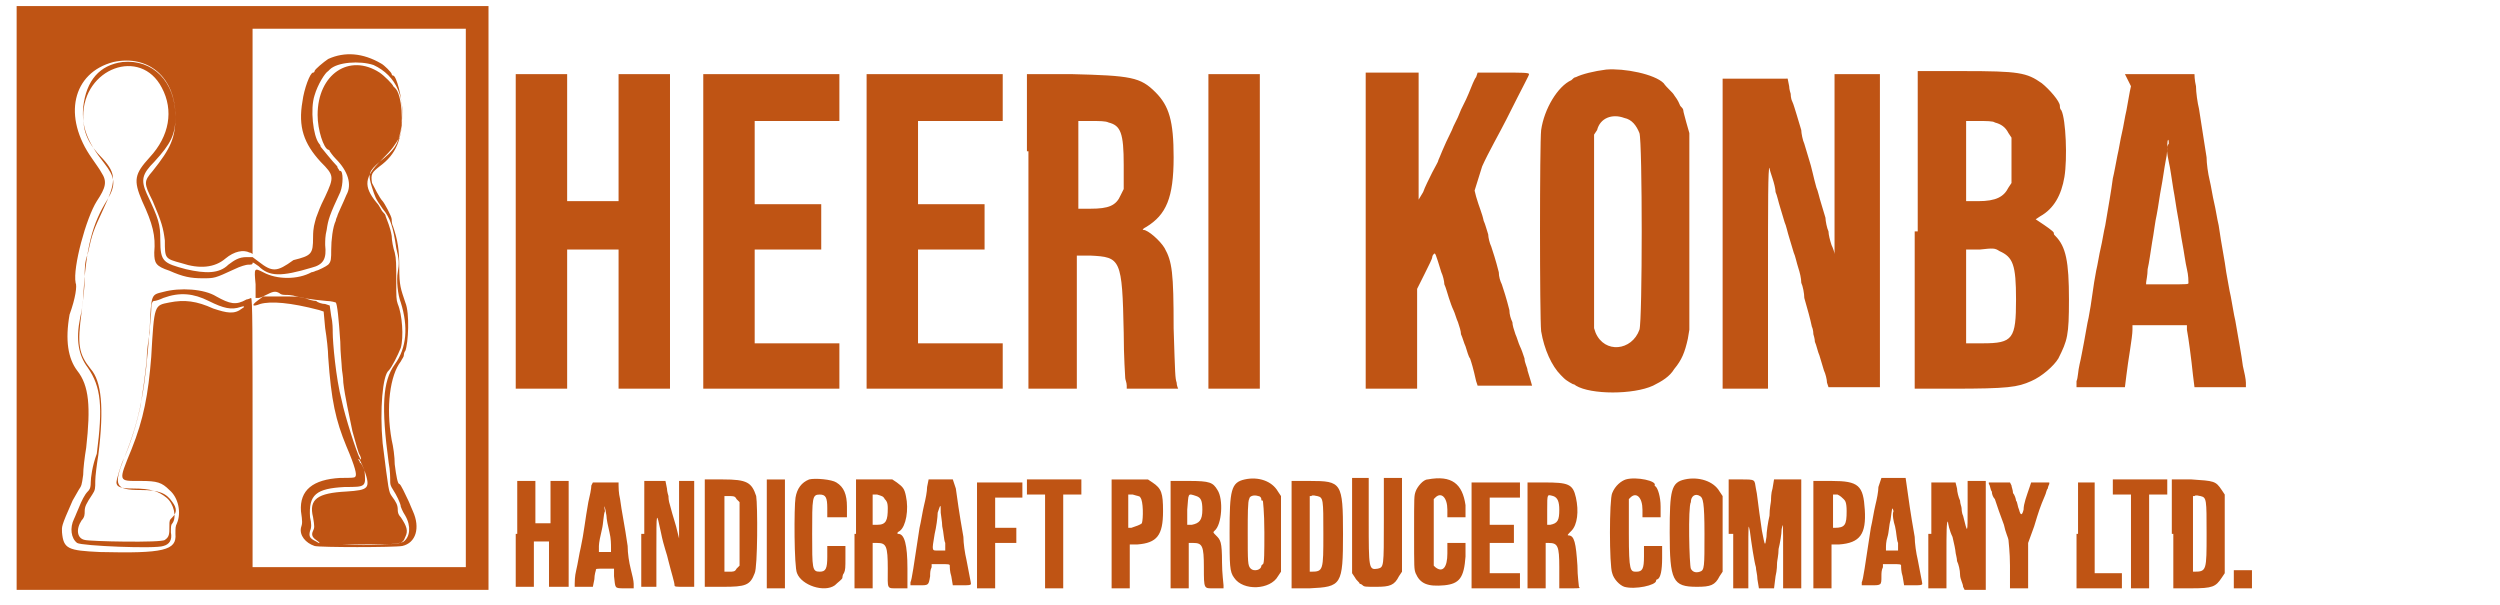 <?xml version="1.0" encoding="utf-8"?>
<!-- Generator: Adobe Illustrator 24.3.0, SVG Export Plug-In . SVG Version: 6.00 Build 0)  -->
<svg version="1.1" id="Layer_1" xmlns="http://www.w3.org/2000/svg" xmlns:xlink="http://www.w3.org/1999/xlink" x="0px" y="0px"
	 viewBox="0 0 165.3 40" style="enable-background:new 0 0 165.3 40;" xml:space="preserve">
<style type="text/css">
	.st0{fill-rule:evenodd;clip-rule:evenodd;fill:#BF5414;}
</style>
<path id="path1" class="st0" d="M1.1,19.7V39h15.6h15.6V19.7V0.4H16.6H1.1V19.7 M30.8,19.7v17.8h-7h-7.1v-8.9c0-6.3,0-8.9-0.1-8.9
	c0,0-0.2,0.1-0.3,0.1c-0.7,0.4-1.1,0.3-2-0.2c-0.8-0.5-2.4-0.6-3.5-0.3c-0.8,0.2-0.8,0.1-0.9,2.4c-0.3,4-0.6,5.9-1.7,8.6
	c-0.7,1.8-0.6,2.1,1.1,2.1c1.2,0,1.7,0.2,2.1,0.8c0.3,0.4,0.3,0.7,0,1c-0.2,0.2-0.2,0.2-0.2,0.6c0,0.5,0,0.7-0.3,0.9
	c-0.2,0.2-5,0.1-5.3,0C5.1,35.6,5,35,5.4,34.4c0.2-0.2,0.2-0.4,0.2-0.6c0-0.3,0.1-0.5,0.5-1.1c0.2-0.3,0.2-0.4,0.2-0.9
	c0-0.3,0.1-1.1,0.2-1.7c0.4-3.2,0.2-4.9-0.5-5.7c-0.8-1-0.9-1.6-0.6-3.8c0.1-0.9,0.2-1.5,0.2-2.2c0-0.7,0-1.1,0.2-1.6
	c0.3-1.4,0.4-1.6,1-2.9c0.9-1.9,0.9-2.4,0-3.4c-1-1-1.3-1.8-1.3-2.8c0-3.2,3.8-4.6,5.2-1.9c0.8,1.5,0.5,3.2-0.8,4.6
	c-1,1.1-1.1,1.5-0.5,2.9c0.7,1.5,0.9,2.3,0.8,3.4c0,0.7,0.1,0.9,1,1.2c0.9,0.4,1.4,0.5,2.2,0.5c0.8,0,0.8,0,2.1-0.6
	c0.4-0.2,0.8-0.3,0.9-0.3c0.2,0,0.3,0,0.3-0.1c0-0.1,0.1,0,0.4,0.2c0.7,0.7,1.5,0.7,3.5,0.1c0.8-0.2,1-0.6,0.9-1.5
	c0-0.3,0-0.6,0.1-1c0.1-0.7,0.2-1,0.9-2.5c0.2-0.5,0.2-1.4,0-1.4c0,0-0.1,0-0.1-0.1c0,0-0.1-0.1-0.1-0.2c-0.3-0.3-1.1-1.3-1.1-1.3
	c0,0,0-0.1-0.1-0.2c-0.4-0.5-0.6-2.3-0.3-3.2c0.2-0.7,0.7-1.5,0.9-1.6c0,0,0.1-0.1,0.1-0.1c0.5-0.5,2-0.6,2.9-0.3
	c1.5,0.7,2.2,2.2,1.8,4.3c-0.2,1-0.4,1.3-1.4,2.1c-0.7,0.6-0.8,0.8-0.5,1.7c0.2,0.6,0.2,0.7,0.7,1.4c0.5,0.6,0.7,1.2,0.9,2.6
	c0.2,0.8,0.2,1,0.1,1.6c-0.1,0.5,0,1.5,0.2,2c0.5,1.6,0.4,3-0.4,4.1c-0.8,1.1-0.9,2.8-0.4,6.5c0.1,0.5,0.1,1,0.1,1.2
	c0,0.2,0,0.3,0.2,0.6c0.2,0.3,0.5,0.9,0.5,1.1c0,0,0.1,0.3,0.3,0.6c0.4,0.7,0.3,1.4-0.1,1.7c-0.2,0.2-2.2,0.3-4.1,0.2
	C20.6,36,21,36,23.7,36c2.9,0,2.9,0,3.1-0.5c0.2-0.4,0.1-0.7-0.3-1.3c-0.2-0.2-0.2-0.4-0.2-0.5c0-0.3-0.1-0.5-0.4-0.9
	c-0.2-0.3-0.2-0.3-0.6-3.5c-0.2-2.2,0-4.5,0.4-4.8c0.2-0.2,0.6-1,0.8-1.5c0.2-0.7,0.1-2.2-0.2-2.9c-0.1-0.3-0.1-0.4-0.1-1.6
	c0-1,0-1.4-0.1-1.8c-0.1-0.3-0.2-0.8-0.2-1.1c-0.1-0.6-0.3-1-0.4-1.3c0-0.1-0.1-0.2-0.2-0.3c-0.1-0.1-0.2-0.4-0.4-0.6
	c-0.9-1.1-0.8-1.7,0.3-2.8c0.8-0.8,0.9-1,1.2-1.5c0.3-0.8,0.2-2.9-0.3-3.3c0,0-0.1-0.1-0.1-0.1c0-0.1-0.6-0.7-0.9-0.9
	c-2-1.3-4.1,0.1-4.1,2.8c0,1,0.4,2.2,0.7,2.3c0,0,0.1,0,0.1,0.1c0,0,0.2,0.3,0.4,0.5c0.8,0.8,1.1,1.7,0.7,2.4
	c-0.2,0.5-0.6,1.3-0.6,1.4c0,0-0.1,0.2-0.1,0.3c-0.2,0.4-0.3,1.3-0.3,1.9c0,0.6,0,0.8-0.2,1c-0.1,0.1-0.7,0.4-0.8,0.4
	c0,0-0.2,0.1-0.3,0.1c-0.9,0.5-2.3,0.5-3.2,0c-0.6-0.3-0.6-0.3-0.5,0.8l0,0.9l0.2,0c0.1,0,0.3-0.1,0.5-0.2c0.4-0.2,0.6-0.3,0.9-0.1
	c0.1,0.1,0.3,0.1,0.4,0.1c0.1,0,0.4,0,0.7,0.1c0.4,0.1,0.9,0.2,2,0.3c0.3,0,0.6,0.1,0.6,0.1c0.1,0.1,0.2,1.1,0.3,2.6
	c0,0.7,0.1,1.5,0.1,1.7c0,0.2,0.1,0.6,0.1,1c0.1,0.9,0.4,2.2,0.6,3.2c0.2,0.7,0.4,1.5,0.5,1.6c0.1,0.2,0.1,0.4,0,0.2
	c-0.2-0.3-1-2.8-1.2-3.8C22.2,25,22,22.6,22,22c0-0.2,0-0.7-0.1-1.1l-0.1-0.7l-0.3-0.1c-0.2,0-0.5-0.1-0.6-0.2
	c-0.2,0-0.5-0.1-0.8-0.2c-0.4-0.1-0.7-0.1-1.6-0.1l-1.1,0L17,19.9c-0.4,0.3-0.3,0.4,0.2,0.2c0.7-0.2,2-0.1,3.9,0.4l0.3,0.1l0.1,1.1
	c0.1,0.6,0.2,1.5,0.2,1.9c0.2,2.9,0.5,4.2,1.2,5.9c0.6,1.4,0.7,1.9,0.6,2c0,0.1-0.3,0.1-1,0.1c-1.8,0.1-2.7,0.8-2.6,2.2
	c0.1,0.7,0.1,0.8,0,1.1c-0.1,0.5,0.3,1,0.9,1.2c0.3,0.1,5.3,0.1,5.8,0c0.9-0.2,1.2-1.2,0.7-2.3c-0.1-0.2-0.2-0.5-0.3-0.7
	c-0.2-0.4-0.5-1.1-0.6-1.1c-0.1,0-0.2-0.5-0.3-1.3c0-0.5-0.1-1.2-0.2-1.6c-0.4-2.2-0.1-4.3,0.6-5.2c0.1-0.2,0.2-0.3,0.2-0.4
	c0,0,0-0.2,0.1-0.3c0.2-0.5,0.3-2.5,0-3.2c-0.3-0.9-0.4-1.1-0.4-2.3c0-1.2-0.1-1.8-0.4-2.7c-0.1-0.2-0.1-0.4-0.1-0.5
	c0-0.2-0.5-1.1-0.6-1.2c-0.2-0.2-0.6-1-0.7-1.2c-0.1-0.6,0-0.7,0.5-1.1c1.1-0.8,1.5-1.8,1.5-3.5c0-1.1-0.4-2.5-0.6-2.5
	c0,0-0.1,0-0.1-0.1c0-0.1-0.5-0.6-0.7-0.7c-1.2-0.7-2.4-0.8-3.5-0.3c-0.3,0.2-0.9,0.7-0.9,0.8c0,0,0,0.1-0.1,0.1
	c-0.2,0-0.6,1.1-0.7,1.9c-0.3,1.7,0.1,2.8,1.2,4c0.9,0.9,0.9,1,0.3,2.3c-0.4,0.8-0.4,0.9-0.6,1.4c-0.1,0.4-0.2,0.6-0.2,1.3
	c0,1.1-0.1,1.2-1.3,1.5C18.3,18,18,18,17.1,17.3L16.7,17l-0.4,0c-0.5,0-0.8,0.2-1.2,0.5c-0.6,0.6-1.5,0.6-2.8,0.3
	c-1.5-0.4-1.7-0.5-1.7-1.9c0-1.1-0.1-1.4-0.9-3.1c-0.4-0.9-0.3-1.3,0.5-2.1c1.1-1.2,1.4-1.8,1.4-3c0-2.3-1.5-3.8-3.5-3.6
	c-1.5,0.2-2.4,1.2-2.6,3c-0.1,1.2,0.2,2.2,1.4,3.7c0.7,0.9,0.8,1.4,0.2,2.4c-1,1.6-1.4,3.1-1.6,6.4c0,0.4-0.1,1-0.2,1.4
	c-0.3,1.5-0.1,2.5,0.5,3.3c0.9,1.3,1,2.6,0.6,5.7C6.1,30.8,6,31.6,6,31.9c0,0.4-0.1,0.5-0.2,0.6c-0.2,0.2-0.4,0.6-0.6,1.1
	c-0.1,0.2-0.2,0.5-0.3,0.7c-0.3,0.6-0.2,1.3,0.2,1.6c0.3,0.2,5.2,0.4,5.7,0.2c0.4-0.1,0.6-0.4,0.5-0.9c0-0.4,0-0.5,0.1-0.6
	c0.3-0.4,0.1-1.3-0.4-1.7c-0.5-0.4-1-0.6-2.2-0.6c-0.8,0-1.1-0.1-1.1-0.4c0-0.2,0.3-1.2,0.5-1.6c0.4-0.9,0.8-2.1,1.1-3.5
	c0.1-0.6,0.3-2,0.4-3c0-0.5,0.1-1.3,0.2-1.8c0-0.5,0.1-1.2,0.1-1.5c0-0.5,0.1-0.6,0.2-0.6c0.1,0,0.4-0.1,0.6-0.2
	c1.1-0.4,2-0.3,3,0.2c1,0.5,1.5,0.6,2.1,0.4c0.3-0.1,0.3,0,0.1,0.1c-0.5,0.4-1,0.3-1.9,0c-1.1-0.5-1.9-0.6-2.9-0.4
	c-1,0.2-1,0.1-1.2,3.6c-0.2,2.5-0.5,4.1-1.3,6.1c-0.9,2.2-0.9,2.1,0.6,2.1c1.1,0,1.4,0.1,1.9,0.6c0.6,0.5,0.8,1.5,0.5,2.2
	c-0.1,0.2-0.1,0.3-0.1,0.7c0.1,1.1-0.8,1.3-5,1.2c-2.1-0.1-2.4-0.2-2.5-1.3c0-0.4-0.1-0.3,0.7-2.1c0.1-0.2,0.3-0.5,0.4-0.7
	c0.2-0.3,0.2-0.3,0.3-1c0-0.4,0.1-1.2,0.2-1.8c0.3-2.7,0.2-4.1-0.6-5.1c-0.6-0.8-0.8-2-0.5-3.7C5,19.7,5.1,18.9,5,18.7
	c-0.2-1,0.7-4.3,1.4-5.4C7,12.4,7.1,12,6.7,11.4c-0.1-0.2-0.4-0.6-0.6-0.9C4.1,7.7,4.8,4.8,7.5,4.1c2.3-0.5,4.1,1,4.1,3.6
	c0,1.4-0.3,2.1-1.5,3.6c-0.6,0.7-0.6,0.8,0,2c0.6,1.4,0.7,1.8,0.8,2.6c0,1.2,0,1.2,1.1,1.5c1.2,0.4,2.2,0.3,2.9-0.3
	c0.6-0.5,1.2-0.6,1.6-0.4c0.1,0,0.2,0.1,0.2,0.1c0,0,0-3.4,0-7.5V1.9h7.1h7V19.7 M106.2,4.6c-0.8,0.1-1.6,0.3-2,0.5
	c-0.1,0-0.2,0.1-0.3,0.2c-0.9,0.4-1.8,1.9-2,3.3c-0.1,0.9-0.1,12.3,0,13.3c0.2,1.2,0.7,2.3,1.3,2.9c0,0,0.1,0.1,0.2,0.2
	c0.2,0.2,0.6,0.4,0.6,0.4c0,0,0.1,0,0.2,0.1c1,0.6,3.8,0.6,5.1,0c0.6-0.3,1.1-0.6,1.4-1.1c0.5-0.6,0.7-1.1,0.9-2l0.1-0.6v-6.5V8.8
	l-0.2-0.7c-0.1-0.4-0.2-0.7-0.2-0.8c0-0.1-0.1-0.2-0.2-0.3c-0.1-0.2-0.1-0.3-0.4-0.7c-0.1-0.2-0.5-0.5-0.7-0.8
	C109.4,4.9,107.4,4.5,106.2,4.6 M34.1,15.3v10.4h1.7h1.7v-4.6v-4.6h1.7h1.7v4.6v4.6h1.7h1.7V15.3V4.9h-1.7h-1.7v4.2v4.2h-1.7h-1.7
	V9.2V4.9h-1.7h-1.7V15.3 M46.5,15.3v10.4H51h4.5v-1.5v-1.5h-2.8h-2.8v-3.1v-3.1h2.2h2.2v-1.5v-1.5h-2.2h-2.2v-2.7V8h2.8h2.8V6.5V4.9
	H51h-4.5V15.3 M57.3,15.3v10.4h4.5h4.5l0-1.5l0-1.5l-2.8,0l-2.8,0v-3.1v-3.1h2.2h2.2v-1.5v-1.5h-2.2h-2.2v-2.7V8h2.8h2.8V6.5V4.9
	h-4.5h-4.5V15.3 M68,10c0,2.8,0,7.5,0,10.4l0,5.3h1.6h1.6v-4.4v-4.4l0.9,0c2,0.1,2.1,0.2,2.2,5.1c0,1.6,0.1,2.9,0.1,3
	c0,0.1,0.1,0.3,0.1,0.5l0,0.2h1.7c1,0,1.7,0,1.7,0c0,0-0.1-0.2-0.1-0.4c-0.1-0.3-0.1-0.5-0.2-3.6c0-3.7-0.1-4.4-0.6-5.3
	c-0.3-0.5-1.1-1.2-1.4-1.2c-0.1,0,0-0.1,0.2-0.2c1.3-0.8,1.8-1.9,1.8-4.6c0-2.4-0.3-3.4-1.2-4.3c-1-1-1.6-1.1-5.6-1.2l-2.9,0V10
	 M79.9,12.4c0,4.1,0,8.8,0,10.4l0,2.9h1.7h1.7V15.3V4.9h-1.7h-1.7L79.9,12.4 M90.3,15.3v10.4H92h1.7v-3.3v-3.3l0.5-1
	c0.3-0.6,0.5-1,0.5-1.1c0,0,0-0.1,0.1-0.2c0.1-0.1,0.1-0.1,0.5,1.2c0.1,0.2,0.2,0.6,0.2,0.8c0.1,0.2,0.2,0.6,0.3,0.9
	c0.1,0.3,0.2,0.6,0.3,0.8c0.1,0.2,0.2,0.6,0.3,0.8c0.1,0.3,0.2,0.6,0.2,0.8c0.1,0.2,0.2,0.6,0.3,0.8c0.1,0.3,0.2,0.7,0.3,0.8
	c0.1,0.3,0.2,0.6,0.4,1.5l0.1,0.3h1.8c1,0,1.8,0,1.8,0c0,0-0.2-0.7-0.3-1c0-0.2-0.2-0.5-0.2-0.8c-0.1-0.3-0.2-0.6-0.3-0.8
	c-0.1-0.2-0.2-0.6-0.3-0.8c-0.1-0.3-0.2-0.6-0.2-0.8c-0.1-0.2-0.2-0.5-0.2-0.8c-0.2-0.8-0.4-1.4-0.5-1.7c-0.1-0.2-0.2-0.5-0.2-0.8
	c-0.2-0.8-0.4-1.4-0.5-1.7c-0.1-0.2-0.2-0.6-0.2-0.8c-0.1-0.3-0.2-0.7-0.3-0.9c-0.1-0.5-0.3-0.9-0.5-1.6l-0.1-0.4L98,11
	c0.4-0.9,1.2-2.3,1.6-3.1c1.2-2.4,1.5-2.9,1.5-3c0-0.1-0.5-0.1-1.7-0.1h-1.7l-0.1,0.3c-0.1,0.1-0.3,0.6-0.5,1.1
	c-0.2,0.5-0.5,1-0.6,1.3c-0.1,0.3-0.4,0.8-0.5,1.1c-0.6,1.2-0.8,1.8-0.9,2c0,0.1-0.2,0.4-0.4,0.8c-0.2,0.4-0.5,1-0.6,1.3l-0.3,0.5
	l0-4.2l0-4.2H92h-1.7V15.3 M113.9,15.3v10.4h1.5h1.5l0-7.4c0-4.8,0-7.3,0.1-7.2c0,0.1,0.1,0.4,0.2,0.7c0.1,0.3,0.2,0.7,0.2,0.9
	c0.1,0.2,0.2,0.7,0.3,1c0.1,0.3,0.2,0.7,0.3,1c0.1,0.2,0.2,0.7,0.3,1c0.1,0.3,0.2,0.7,0.3,1c0.1,0.2,0.2,0.7,0.3,1
	c0.1,0.3,0.2,0.7,0.2,1c0.1,0.2,0.2,0.7,0.2,1c0.2,0.7,0.4,1.4,0.5,1.9c0.1,0.2,0.1,0.5,0.1,0.5s0.1,0.3,0.1,0.5
	c0.1,0.2,0.2,0.7,0.3,0.9c0.1,0.3,0.2,0.7,0.3,1c0.1,0.2,0.2,0.6,0.2,0.8l0.1,0.3l1.7,0l1.7,0V15.3V4.9h-1.5h-1.5l0,6
	c0,3.3,0,6,0,5.9c0-0.1-0.1-0.4-0.2-0.6c-0.1-0.3-0.2-0.7-0.2-0.9c-0.1-0.2-0.2-0.7-0.2-0.9c-0.1-0.3-0.2-0.7-0.3-1
	c-0.1-0.3-0.2-0.8-0.3-1c-0.2-0.7-0.3-1.3-0.5-1.9c-0.1-0.3-0.2-0.7-0.3-1c-0.1-0.2-0.2-0.7-0.2-0.9c-0.1-0.3-0.2-0.7-0.3-1
	c-0.1-0.3-0.2-0.7-0.3-0.9c-0.1-0.2-0.1-0.5-0.1-0.5c0,0-0.1-0.3-0.1-0.5l-0.1-0.5H116h-2.1V15.3 M126.6,15.3v10.4l2.5,0
	c3.7,0,4.3-0.1,5.2-0.5c0.7-0.3,1.5-1,1.8-1.5c0.6-1.2,0.7-1.5,0.7-3.9c0-2.5-0.2-3.5-0.9-4.2c-0.1-0.1-0.1-0.1-0.1-0.2
	c0-0.1-0.6-0.5-0.9-0.7l-0.3-0.2l0.3-0.2c0.9-0.5,1.4-1.4,1.6-2.6c0.2-1.2,0.1-3.8-0.2-4.4c-0.1-0.1-0.1-0.2-0.1-0.3
	c0-0.3-0.7-1.1-1.2-1.5c-1-0.7-1.5-0.8-5.2-0.8l-3,0V15.3 M140.9,5.7c-0.1,0.4-0.2,1.1-0.3,1.6c-0.1,0.4-0.2,1.1-0.3,1.5
	s-0.2,1.1-0.3,1.5c-0.1,0.5-0.2,1.1-0.3,1.5c-0.1,0.8-0.3,1.9-0.5,3.1c-0.1,0.4-0.2,1.1-0.3,1.5c-0.1,0.4-0.2,1.1-0.3,1.5
	c-0.2,1-0.3,2.1-0.5,3.1c-0.1,0.4-0.2,1.1-0.3,1.6c-0.1,0.5-0.2,1.1-0.3,1.5c-0.1,0.4-0.1,0.9-0.2,1.1l0,0.4h1.6h1.6l0.1-0.8
	c0.1-0.9,0.4-2.5,0.4-3l0-0.3h1.8h1.8l0,0.3c0.1,0.5,0.3,2,0.4,3l0.1,0.8h1.7h1.7l0-0.3c0-0.2-0.1-0.7-0.2-1.1
	c-0.1-0.8-0.3-1.8-0.5-3c-0.1-0.4-0.2-1.1-0.3-1.6c-0.1-0.4-0.2-1.1-0.3-1.6c-0.1-0.8-0.3-1.7-0.5-3.1c-0.1-0.4-0.2-1.1-0.3-1.5
	c-0.1-0.4-0.2-1.1-0.3-1.5c-0.1-0.4-0.2-1.1-0.2-1.5c-0.1-0.7-0.2-1.2-0.5-3.2c-0.1-0.4-0.2-1.1-0.2-1.5c-0.1-0.4-0.1-0.8-0.1-0.8
	V4.9h-2.3l-2.3,0L140.9,5.7 M107.4,7.8c0.5,0.1,0.8,0.5,1,1c0.2,0.6,0.2,12.4,0,13c-0.5,1.4-2.3,1.6-2.9,0.2l-0.1-0.3l0-6.4l0-6.4
	l0.2-0.3C105.8,7.8,106.6,7.5,107.4,7.8 M73.3,8.1c0.8,0.2,1,0.7,1,2.8l0,1.6l-0.2,0.4c-0.3,0.7-0.8,0.9-2,0.9l-0.8,0v-2.9V8h0.8
	C72.7,8,73.1,8,73.3,8.1 M131.9,8.1c0.4,0.1,0.7,0.3,0.9,0.7l0.2,0.3v1.5v1.5l-0.2,0.3c-0.3,0.6-0.8,0.9-2,0.9l-0.8,0v-2.7V8h0.8
	C131.3,8,131.8,8,131.9,8.1 M143.4,10.7c0.1,0.4,0.2,1.2,0.3,1.8c0.1,0.5,0.2,1.3,0.3,1.8s0.2,1.3,0.3,1.8c0.1,0.5,0.2,1.3,0.3,1.7
	c0.1,0.4,0.1,0.8,0.1,0.9c0,0.1,0,0.1-1.4,0.1h-1.4v-0.1c0-0.1,0.1-0.5,0.1-0.9c0.1-0.4,0.2-1.2,0.3-1.8c0.1-0.5,0.2-1.4,0.3-1.8
	c0.1-0.5,0.2-1.3,0.3-1.8c0.1-0.5,0.2-1.3,0.3-1.8c0.1-0.4,0.1-0.9,0.1-1c0-0.4,0.1-0.5,0.1-0.1C143.2,9.7,143.3,10.2,143.4,10.7
	 M132.2,16.6c0.9,0.4,1.1,0.9,1.1,3.2c0,2.6-0.2,2.9-2.2,2.9H130v-3.1v-3.1h0.9C131.8,16.4,131.9,16.4,132.2,16.6 M24.1,31.1
	c0.4,1.2,0.3,1.3-1.2,1.4c-1.9,0.1-2.5,0.5-2.2,1.7c0.1,0.6,0.1,0.7,0,0.9c-0.1,0.2-0.1,0.4,0.2,0.6c0.3,0.2,0.3,0.3,0,0.1
	c-0.4-0.2-0.5-0.3-0.4-0.7c0.1-0.2,0.1-0.5,0-0.9c-0.1-1.5,0.4-1.9,2.3-2C24.2,32.2,24.2,32.2,24.1,31.1c-0.1-0.2-0.2-0.5-0.3-0.5
	c0-0.1-0.1-0.2-0.1-0.2C23.7,30.2,23.9,30.6,24.1,31.1 M53.5,31.7c-0.5,0.2-0.8,0.6-0.9,1.2c-0.1,0.6-0.1,4.6,0.1,5
	c0.3,0.8,1.8,1.3,2.5,0.8c0.2-0.2,0.5-0.4,0.5-0.5c0,0,0-0.2,0.1-0.3c0.1-0.2,0.1-0.4,0.1-1l0-0.8h-0.6h-0.6v0.7c0,0.8-0.1,1-0.5,1
	c-0.5,0-0.5-0.2-0.5-2.5c0-2.4,0-2.6,0.5-2.6c0.4,0,0.5,0.2,0.5,0.9v0.6h0.6H56l0-0.7c0-0.8-0.2-1.3-0.7-1.6
	C55,31.7,53.9,31.6,53.5,31.7 M82.3,31.7c-0.9,0.2-1,0.7-1,3.5c0,2.2,0,2.6,0.3,3c0.6,0.9,2.4,0.8,2.9-0.1l0.2-0.3v-2.5v-2.5
	l-0.2-0.3C84.1,31.8,83.2,31.5,82.3,31.7 M94.4,31.7c-0.3,0-0.7,0.5-0.8,0.8c-0.1,0.3-0.1,0.3-0.1,2.7s0,2.4,0.1,2.7
	c0.3,0.7,0.8,0.9,1.9,0.8c1-0.1,1.3-0.5,1.4-1.9l0-0.9h-0.6h-0.6v0.7c0,0.9-0.3,1.3-0.8,0.9l-0.1-0.1v-2.3V33l0.1-0.1
	c0.4-0.4,0.8,0,0.8,0.8v0.5h0.6h0.6l0-0.8C96.7,32,96,31.4,94.4,31.7 M107.5,31.7c-0.3,0.1-0.7,0.4-0.9,0.9c-0.2,0.4-0.2,4.8,0,5.3
	c0.1,0.4,0.5,0.8,0.8,0.9c0.7,0.2,2.1-0.1,2.1-0.4c0,0,0-0.1,0.1-0.1c0.2-0.1,0.3-0.6,0.3-1.4l0-0.8h-0.6h-0.6l0,0.7
	c0,0.8-0.1,1-0.5,1c-0.4,0-0.5,0-0.5-2.5V33l0.1-0.1c0.4-0.4,0.8,0,0.8,0.8v0.5h0.6h0.6l0-0.7c0-0.7-0.2-1.2-0.3-1.3
	c0,0-0.1-0.1-0.1-0.1C109.6,31.8,108.2,31.5,107.5,31.7 M111.4,31.7c-0.9,0.2-1,0.7-1,3.5c0,3.2,0.2,3.6,1.8,3.6
	c0.9,0,1.2-0.1,1.5-0.7l0.2-0.3v-2.5v-2.5l-0.2-0.3C113.3,31.8,112.3,31.5,111.4,31.7 M34.1,35.3v3.5h0.6h0.6v-1.5v-1.5h0.5h0.5v1.5
	v1.5H37h0.6v-3.5v-3.5H37h-0.6v1.4v1.4h-0.5h-0.5v-1.4v-1.4h-0.6h-0.6V35.3 M39.1,32.1c0,0.2-0.1,0.7-0.2,1.1
	c-0.2,1.1-0.3,2.1-0.5,3c-0.1,0.4-0.2,1.1-0.3,1.5c-0.1,0.4-0.1,0.8-0.1,0.9v0.2h0.6h0.6l0.1-0.5c0-0.3,0.1-0.6,0.1-0.6
	c0-0.1,0-0.1,0.6-0.1h0.6l0,0.5c0.1,0.8,0,0.8,0.7,0.8h0.6l0-0.3c0-0.2-0.1-0.6-0.2-1c-0.1-0.4-0.2-1-0.2-1.5
	c-0.2-1.4-0.4-2.3-0.5-3.1c-0.1-0.4-0.1-0.8-0.1-0.9v-0.2H40h-0.8L39.1,32.1 M42.4,35.3v3.5h0.5h0.5l0-2.4c0-2.7,0-2.6,0.3-1.2
	c0.2,1,0.4,1.4,0.5,1.9c0.2,0.8,0.4,1.4,0.4,1.6c0,0.1,0.1,0.1,0.7,0.1l0.6,0v-3.5v-3.5h-0.5h-0.5l0,1.9l0,1.9l-0.1-0.4
	c-0.1-0.5-0.3-1-0.5-1.8c-0.1-0.3-0.1-0.5-0.1-0.6c0,0-0.1-0.3-0.1-0.5l-0.1-0.5h-0.7h-0.7V35.3 M46.6,35.3v3.5h1.2
	c1.5,0,1.8-0.1,2.1-0.9c0.2-0.4,0.2-4.5,0.1-5.1c-0.3-0.9-0.6-1.1-2.2-1.1h-1.2V35.3 M50.7,35.3v3.6h0.6h0.6v-3.6v-3.6h-0.6h-0.6
	V35.3 M56.5,35.3v3.6h0.6h0.6v-1.5v-1.5H58c0.6,0,0.7,0.2,0.7,1.7c0,1.4-0.1,1.3,0.7,1.3H60l0-1.3c0-1.6-0.2-2.3-0.6-2.3
	c-0.1,0-0.1-0.1,0.1-0.2c0.4-0.3,0.6-1.4,0.4-2.3c-0.1-0.5-0.2-0.6-0.6-0.9L59,31.7h-1.2h-1.2V35.3 M61.3,32.2
	c0,0.3-0.1,0.8-0.2,1.2c-0.1,0.4-0.2,1.1-0.3,1.5c-0.4,2.6-0.5,3.4-0.6,3.6l0,0.2h0.6c0.6,0,0.6,0,0.7-0.6c0-0.2,0-0.4,0.1-0.6
	l0-0.2h0.6c0.5,0,0.6,0,0.6,0.1c0,0.1,0,0.4,0.1,0.7l0.1,0.6h0.6c0.4,0,0.6,0,0.6-0.1c0-0.1-0.1-0.5-0.3-1.6
	c-0.1-0.4-0.2-1.1-0.2-1.5c-0.3-1.7-0.4-2.5-0.5-3.2L63,31.7h-0.8h-0.8L61.3,32.2 M64.6,35.3v3.6h0.6h0.6v-1.5v-1.5h0.7h0.7v-0.5
	v-0.5h-0.7h-0.7v-1v-1h0.9h0.9v-0.5v-0.5h-1.5h-1.5V35.3 M67.9,32.2v0.5h0.6h0.6v3.1v3.1h0.6h0.6v-3.1v-3.1h0.6h0.6v-0.5v-0.5h-1.8
	h-1.8V32.2 M73.5,35.3v3.6h0.6h0.6v-1.4V36l0.5,0c1.3-0.1,1.7-0.6,1.7-2.2c0-1.2-0.1-1.5-0.7-1.9l-0.3-0.2h-1.2h-1.2V35.3
	 M77.4,35.3v3.6H78h0.6v-1.5v-1.5h0.3c0.6,0,0.7,0.2,0.7,1.6c0,1.5,0,1.4,0.7,1.4l0.6,0l0-0.2c0-0.1-0.1-0.8-0.1-1.5
	c0-1.4-0.1-1.5-0.4-1.8c-0.2-0.2-0.2-0.2-0.1-0.3c0.5-0.4,0.6-2.1,0.2-2.7c-0.3-0.5-0.5-0.6-1.9-0.6h-1.2V35.3 M85.4,35.3v3.6l1.2,0
	c2.1-0.1,2.2-0.2,2.2-3.6c0-3.4-0.1-3.5-2.2-3.5h-1.2V35.3 M89.4,34.8l0,3.1l0.2,0.3c0.1,0.2,0.3,0.3,0.3,0.4c0.1,0,0.2,0.1,0.2,0.1
	c0.1,0.1,0.2,0.1,0.9,0.1c0.9,0,1.2-0.1,1.5-0.7l0.2-0.3l0-3.1l0-3.1h-0.6h-0.6v2.8c0,3.1,0,3.1-0.4,3.2c-0.6,0.1-0.6,0-0.6-3.2
	v-2.8H90h-0.6L89.4,34.8 M97.3,35.3v3.6l1.6,0l1.6,0l0-0.5l0-0.5h-1h-1v-1v-1h0.8h0.8v-0.6v-0.6h-0.8h-0.8v-0.9v-0.9h1h1v-0.5v-0.5
	h-1.6h-1.6V35.3 M101,35.3v3.6l0.6,0l0.6,0l0-1.5l0-1.5h0.2c0.6,0,0.7,0.2,0.7,1.6c0,0.5,0,1.1,0,1.2l0,0.2h0.7c0.7,0,0.7,0,0.6-0.1
	c0-0.1-0.1-0.7-0.1-1.4c-0.1-1.5-0.2-2-0.6-2c-0.1,0,0-0.1,0.2-0.3c0.4-0.4,0.5-1.3,0.3-2.2c-0.2-0.9-0.5-1-2.1-1H101V35.3
	 M114.6,35.3v3.6h0.5h0.5l0-2.2c0-2.1,0-2.1,0.1-1.6c0.1,0.8,0.3,2.1,0.4,2.4c0,0.2,0.1,0.5,0.1,0.8l0.1,0.6h0.5h0.5l0.1-0.8
	c0.1-0.4,0.1-0.8,0.1-0.9c0-0.1,0.1-0.5,0.1-0.9c0.1-0.4,0.2-1,0.2-1.3c0.1-0.5,0.1-0.5,0.1,1.7l0,2.2h0.6h0.6v-3.6v-3.6h-0.9h-0.9
	l-0.1,0.6c-0.1,0.3-0.1,0.7-0.1,0.8c0,0.1-0.1,0.5-0.1,1c-0.1,0.4-0.2,1.1-0.2,1.4c-0.1,0.7-0.1,0.6-0.3-0.4c-0.3-2-0.3-2.4-0.4-2.8
	c-0.1-0.6,0-0.6-1-0.6h-0.8V35.3 M119.9,35.3v3.6h0.6h0.6v-1.4V36l0.5,0c1.4-0.1,1.8-0.7,1.7-2.3c-0.1-1.6-0.4-1.9-2.2-1.9h-1.2
	V35.3 M124.2,32.2c0,0.3-0.1,0.8-0.2,1.2c-0.1,0.4-0.2,1.1-0.3,1.5c-0.4,2.6-0.5,3.4-0.6,3.6l0,0.2h0.6c0.7,0,0.7,0,0.7-0.6
	c0-0.2,0-0.4,0.1-0.6l0-0.2h0.6c0.5,0,0.6,0,0.6,0.1c0,0.1,0,0.4,0.1,0.7l0.1,0.6h0.6c0.4,0,0.6,0,0.6-0.1c0-0.1-0.1-0.5-0.3-1.6
	c-0.1-0.4-0.2-1.1-0.2-1.5c-0.3-1.7-0.4-2.5-0.5-3.2l-0.1-0.7h-0.8h-0.8L124.2,32.2 M127.5,35.3v3.6h0.6h0.6l0-2.3
	c0-1.3,0-2.2,0.1-2.1c0,0.1,0.1,0.6,0.3,1c0.1,0.4,0.2,0.9,0.2,1c0,0.1,0.1,0.4,0.1,0.6c0.1,0.2,0.2,0.6,0.2,0.9s0.2,0.6,0.2,0.8
	l0.1,0.2h0.7h0.7v-3.6v-3.6h-0.6h-0.6l0,1.7c0,1.9,0,1.8-0.3,0.6c-0.1-0.2-0.1-0.5-0.1-0.5c0-0.1-0.1-0.3-0.1-0.5
	c-0.1-0.2-0.2-0.6-0.2-0.8l-0.1-0.4h-0.8h-0.8V35.3 M131.5,32c0.1,0.1,0.1,0.4,0.2,0.5c0,0.2,0.1,0.4,0.2,0.5
	c0.2,0.6,0.3,0.9,0.6,1.7c0.1,0.5,0.3,0.9,0.3,1c0,0.1,0.1,0.8,0.1,1.7v1.5h0.6h0.6l0-1.5l0-1.5l0.4-1.1c0.3-1,0.4-1.3,0.7-2
	c0.1-0.2,0.1-0.4,0.2-0.5c0-0.1,0.1-0.3,0.1-0.3l0-0.1l-0.6,0l-0.6,0l-0.1,0.3c-0.2,0.6-0.4,1.1-0.4,1.5c-0.1,0.4-0.2,0.4-0.3,0
	c-0.1-0.2-0.1-0.5-0.2-0.6c0-0.1-0.1-0.4-0.2-0.5c0-0.2-0.1-0.4-0.1-0.5l-0.1-0.2h-0.7h-0.7L131.5,32 M137.3,35.3v3.6h1.5h1.5v-0.5
	v-0.5h-0.9h-0.9v-3v-3H138h-0.6V35.3 M139.7,32.2v0.5h0.6h0.6v3.1v3.1h0.6h0.6v-3.1v-3.1h0.6h0.6v-0.5v-0.5h-1.8h-1.8V32.2
	 M143.7,35.3v3.6l1.2,0c1.4,0,1.6-0.1,2-0.7l0.2-0.3v-2.6v-2.6l-0.2-0.3c-0.4-0.6-0.5-0.6-2-0.7l-1.3,0V35.3 M48.7,33l0.2,0.2l0,2.1
	l0,2.1l-0.2,0.2c-0.1,0.2-0.2,0.2-0.5,0.2l-0.3,0v-2.5v-2.5l0.3,0C48.5,32.8,48.6,32.8,48.7,33 M58.5,33c0.1,0.1,0.2,0.2,0.2,0.6
	c0,0.8-0.1,1.1-0.7,1.1l-0.3,0v-1v-1l0.3,0C58.3,32.8,58.4,32.8,58.5,33 M75.4,32.9c0.2,0.2,0.2,1.4,0.1,1.7
	c-0.1,0.1-0.4,0.2-0.7,0.3l-0.2,0v-1.1v-1.1l0.3,0C75.2,32.8,75.4,32.8,75.4,32.9 M79.1,32.8c0.3,0.1,0.4,0.3,0.4,0.9
	c0,0.7-0.2,0.9-0.7,1l-0.3,0v-1C78.6,32.6,78.5,32.6,79.1,32.8 M83.2,32.8c0.1,0,0.2,0.1,0.2,0.2c0,0.1,0,0.1,0.1,0.1
	c0,0,0.1,0.7,0.1,2.1c0,1.3,0,2.1-0.1,2.1c0,0-0.1,0.1-0.1,0.1c0,0.3-0.5,0.4-0.7,0.2c-0.2-0.2-0.2-0.4-0.2-2.4c0-1.1,0-2.1,0.1-2.2
	C82.6,32.8,82.9,32.7,83.2,32.8 M87.1,32.8c0.4,0.1,0.4,0.2,0.4,2.5c0,2.4,0,2.5-0.8,2.5l-0.1,0v-2.5v-2.5l0.1,0
	C86.8,32.7,87,32.8,87.1,32.8 M102.7,32.8c0.3,0.1,0.4,0.4,0.4,0.9c0,0.7-0.1,0.9-0.6,1l-0.2,0v-1C102.3,32.6,102.3,32.7,102.7,32.8
	 M112.4,32.8c0.2,0.1,0.3,0.4,0.3,2.5c0,2.2,0,2.4-0.3,2.5c-0.3,0.1-0.5,0-0.6-0.2c-0.1-0.2-0.2-4.1,0-4.4
	C111.8,32.8,112.1,32.6,112.4,32.8 M121.9,33c0.1,0.1,0.2,0.2,0.2,0.8c0,0.9-0.1,1.1-0.8,1.1h-0.1v-1.1v-1.1l0.3,0
	C121.7,32.8,121.8,32.9,121.9,33 M145.5,32.8c0.4,0.1,0.4,0.2,0.4,2.5c0,2.4,0,2.5-0.8,2.5l-0.1,0v-2.5v-2.5l0.1,0
	C145.2,32.7,145.4,32.8,145.5,32.8 M40.1,34.1c0,0.2,0.1,0.7,0.2,1.1c0.1,0.4,0.1,0.8,0.1,1v0.3h-0.4h-0.4l0-0.4
	c0-0.2,0.1-0.7,0.2-1.1c0.1-0.4,0.1-1,0.2-1.2C39.9,33.3,40,33.4,40.1,34.1 M62.2,33.9c0,0.1,0.1,0.6,0.1,0.9
	c0.1,0.4,0.1,0.9,0.2,1.1l0,0.5h-0.4c-0.5,0-0.5,0.1-0.3-1.1c0.1-0.4,0.2-1.1,0.2-1.4C62.2,33.3,62.2,33.3,62.2,33.9 M125.3,34.8
	c0.1,0.4,0.1,0.9,0.2,1.1l0,0.5h-0.4h-0.4l0-0.2c0-0.1,0-0.4,0.1-0.7c0.1-0.3,0.1-0.8,0.2-1.1c0.1-0.7,0.1-1,0.2-0.6
	C125.1,34,125.2,34.5,125.3,34.8 M147.7,38.3v0.6h0.6h0.6v-0.6v-0.6h-0.6h-0.6V38.3"/>
</svg>
